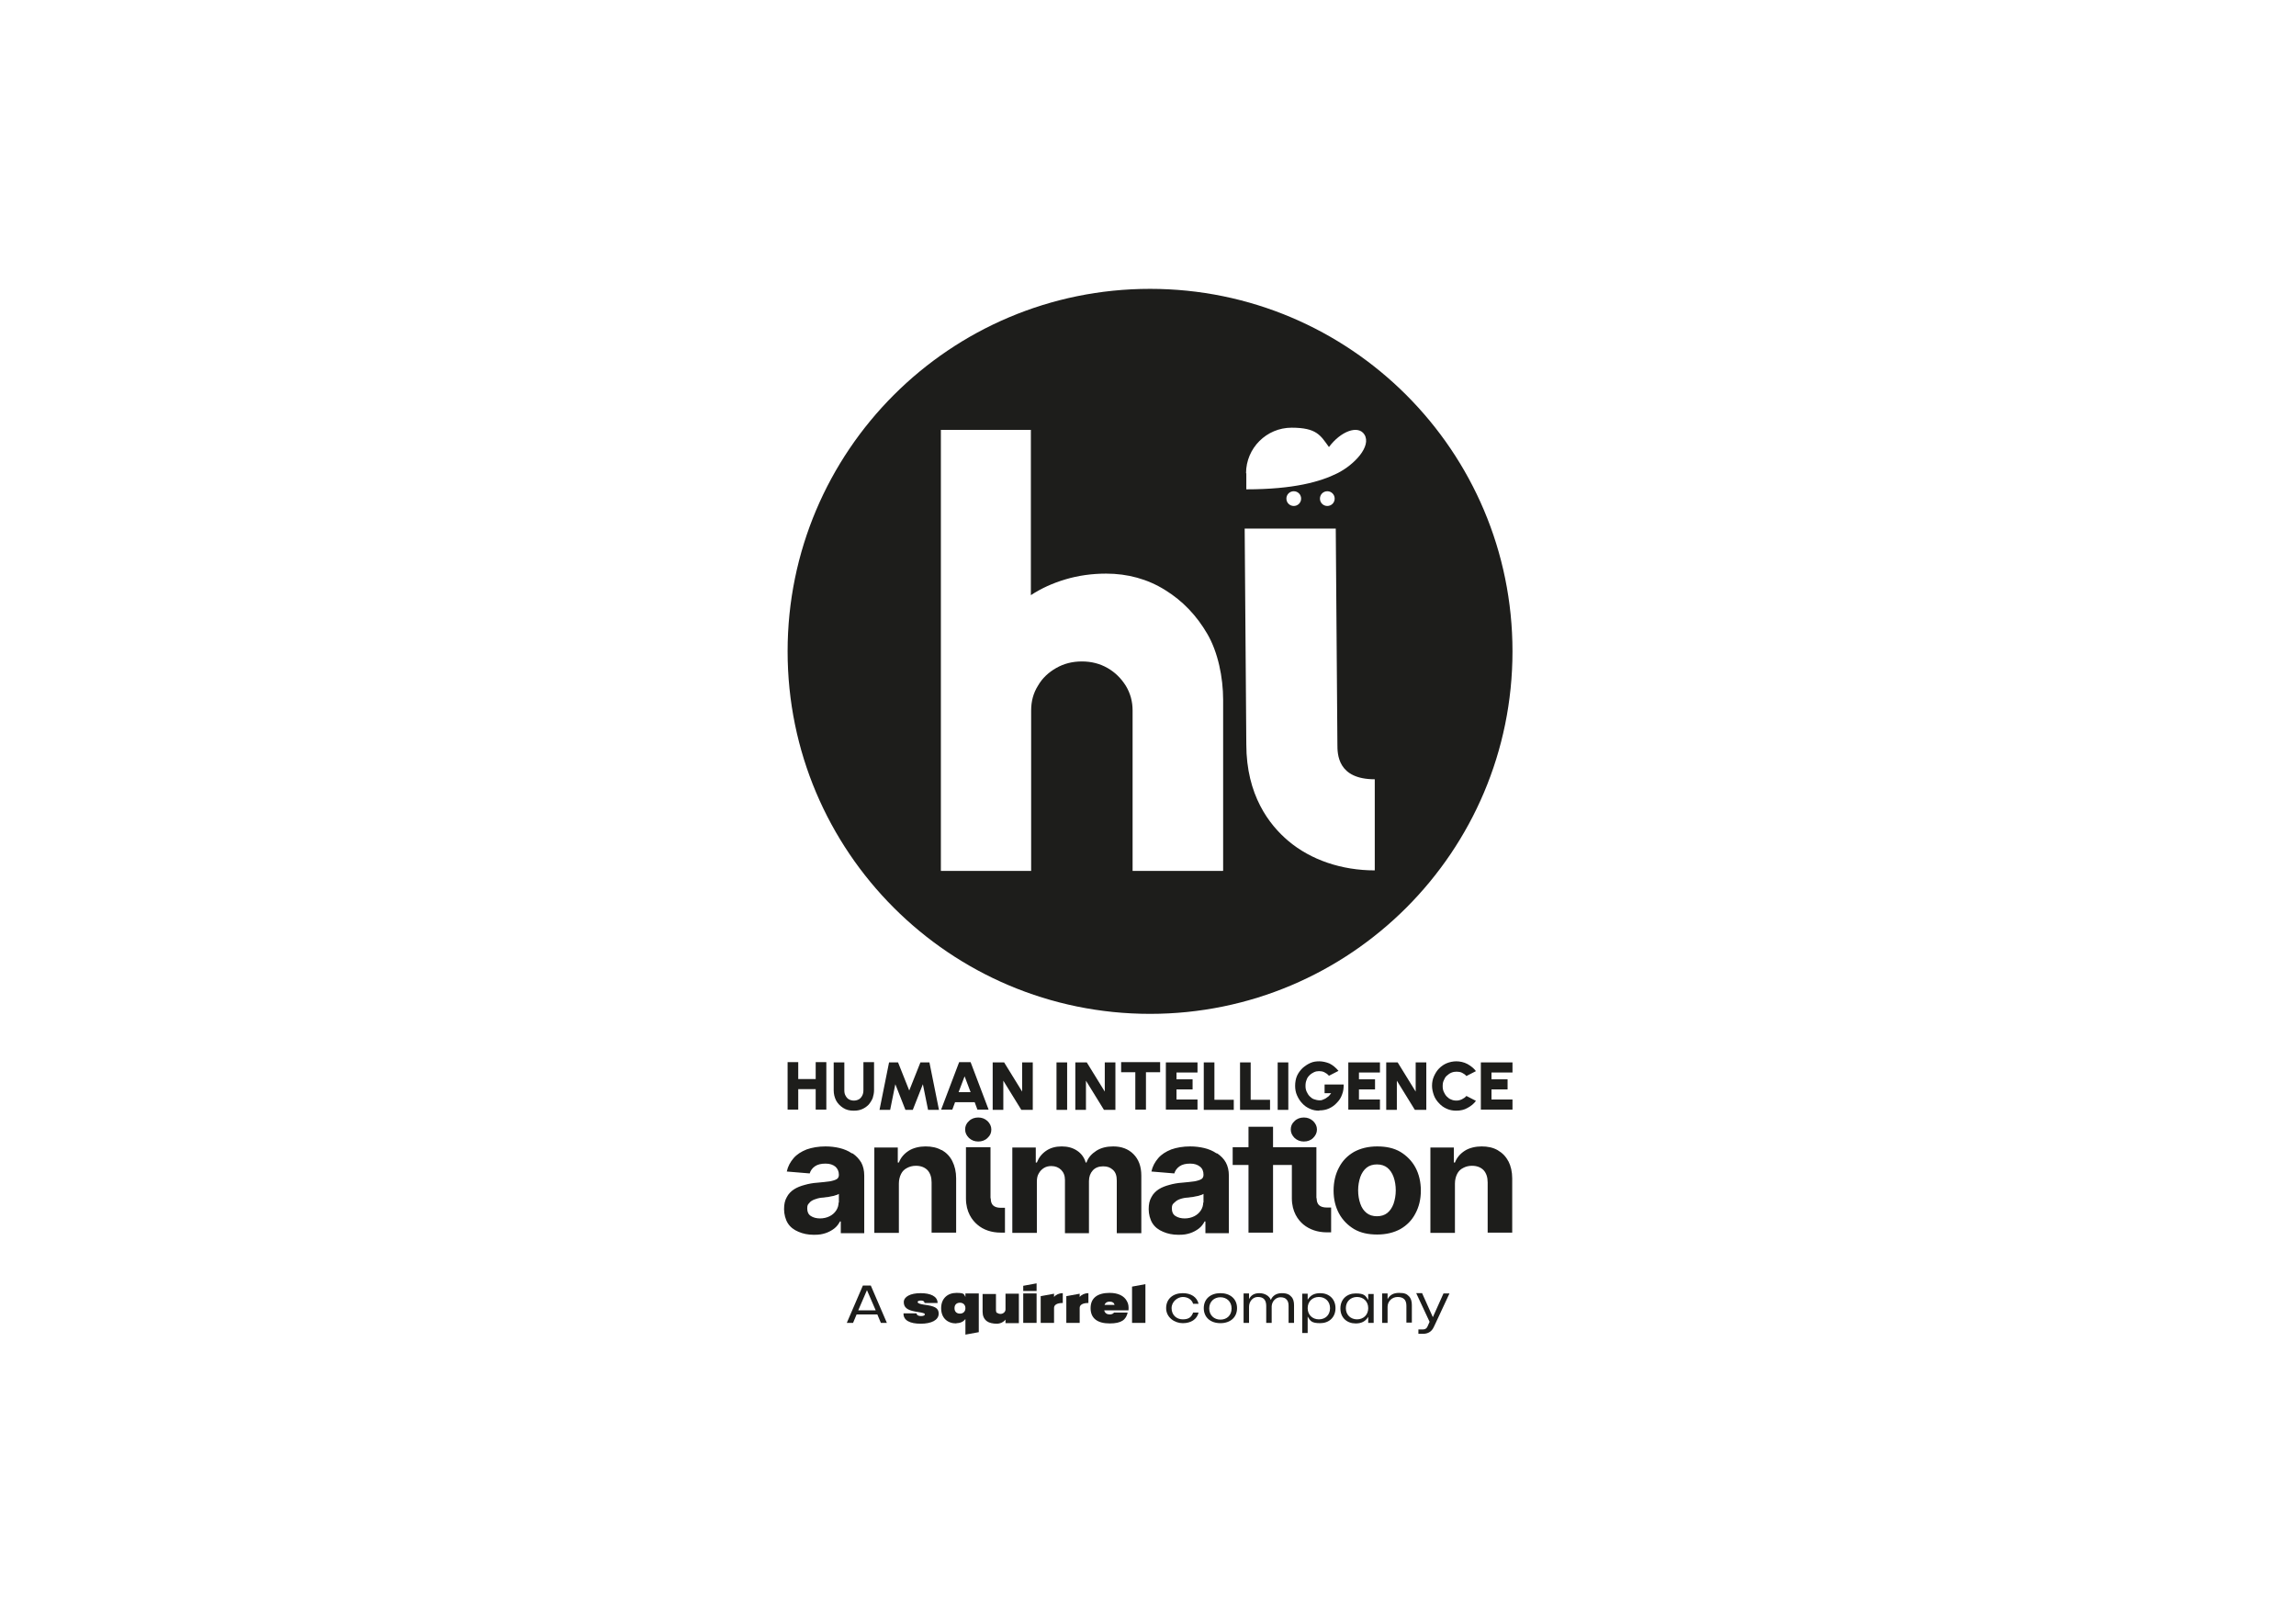 <?xml version="1.0" encoding="UTF-8"?>
<svg id="Capa_1" xmlns="http://www.w3.org/2000/svg" version="1.1" viewBox="0 0 841.9 595.3">
  <!-- Generator: Adobe Illustrator 29.5.1, SVG Export Plug-In . SVG Version: 2.1.0 Build 141)  -->
  <defs>
    <style>
      .st0 {
        fill: #1d1d1b;
      }
    </style>
  </defs>
  <g>
    <g>
      <path class="st0" d="M337.8,476.8c-.9,0-1.4.2-1.3.6,0,.4.9.7,2.2.9,4,.5,5.5,1.2,5.5,3.3,0,2.4-2.7,3.7-6.6,3.7-3.9,0-6.4-1.2-6.3-3.8h4.8c0,.6.6,1,1.6,1s1.5-.3,1.4-.7c0-.5-1.6-.6-3.7-1-2.6-.5-4-1.4-4-3.4s2.4-3.3,6.2-3.3c3.5,0,6.2,1.1,6.2,3.6h-4.8c0-.6-.5-.9-1.3-.9Z"/>
      <path class="st0" d="M350.7,485.2c-3.3,0-5.6-2-5.6-5.6s2.4-5.6,5.6-5.6,2.7.6,3.3,1.5v-1.3h4.9v14.2l-4.9.9v-5.7c-.7.9-1.8,1.5-3.3,1.5ZM352,481.6c1.1,0,2-.7,2-2,0-1.3-.9-2-2-2s-2,.6-2,2,.9,2,2,2Z"/>
      <path class="st0" d="M365.7,481.3c.3.3.7.4,1.2.4,1,0,1.8-.8,1.8-1.6v-5.8h4.9v10.8h-4.9v-1.3c-.6.8-1.8,1.5-3.2,1.5s-2.8-.3-3.6-.9c-1.1-.8-1.6-2-1.6-3.5v-6.5h4.9v5.8c0,.5.1,1,.4,1.2Z"/>
      <path class="st0" d="M380.1,485h-4.9v-10.8h4.9v10.8Z"/>
      <path class="st0" d="M386.5,479.4v5.6h-4.9v-9.8l4.9-.9v1.2c.6-.8,1.8-1.4,3.2-1.4v3.6c-2.3,0-3.2.8-3.2,1.8Z"/>
      <path class="st0" d="M395.9,479.4v5.6h-4.9v-9.8l4.9-.9v1.2c.6-.8,1.8-1.4,3.2-1.4v3.6c-2.3,0-3.2.8-3.2,1.8Z"/>
      <path class="st0" d="M420,485h-4.9v-13.3l4.9-.9v14.2Z"/>
      <path class="st0" d="M380.1,473.3h-4.9v-1.9l4.9-.9v2.8Z"/>
      <path class="st0" d="M413.2,477c-1-1.9-3.2-3-6.3-3-4.4,0-7,1.8-7,5.6s2.6,5.6,7,5.6,6-1.4,6.6-4h-5c-.3.5-1,.7-1.6.7-1,0-1.8-.5-2-1.5h8.9c.1-1.3,0-2.4-.6-3.4ZM408.7,478.4h-3.7c.3-.8.9-1.2,1.9-1.2s1.6.4,1.8,1.2h0Z"/>
    </g>
    <g>
      <path class="st0" d="M323,485l-1.3-3.1h-7.6l-1.3,3.1h-2.3l5.9-13.7h2.9l5.9,13.7h-2.3ZM321.1,480.4l-3.2-7.4-3.2,7.4h6.4Z"/>
      <path class="st0" d="M433.7,474.1c3,0,5.2,1.4,5.8,3.9h-2c-.5-1.6-2-2.5-3.8-2.5s-4.1,1.6-4.1,4.1,1.8,4.1,4.1,4.1,3.2-.9,3.8-2.5h2c-.6,2.5-2.8,3.9-5.8,3.9s-6.1-2.1-6.1-5.5,2.5-5.5,6.1-5.5Z"/>
      <path class="st0" d="M441.4,479.6c0-3.4,2.5-5.5,6.1-5.5s6.1,2.1,6.1,5.5-2.5,5.5-6.1,5.5-6.1-2.1-6.1-5.5ZM447.5,483.8c2.4,0,4.1-1.6,4.1-4.1s-1.8-4.1-4.1-4.1-4.1,1.6-4.1,4.1,1.8,4.1,4.1,4.1Z"/>
      <path class="st0" d="M461.2,475.5c-1.8,0-3.2,1.6-3.2,3.6v5.9h-2v-10.8h2v2.1c.7-1.5,2-2.2,3.8-2.2s3.6.9,4.2,2.5c.6-1.6,2.1-2.5,4-2.5s2.8.5,3.5,1.3c.7.7,1,1.8,1,3.1v6.5h-2v-6.2c0-1-.2-1.7-.6-2.2-.5-.7-1.3-1-2.4-1-1.6,0-3.1,1.4-3.2,3.3v6.1h-2v-6.2c0-2.1-.9-3.3-3-3.3Z"/>
      <path class="st0" d="M477.5,488.8v-14.5h2v2.2c1-1.6,2.4-2.4,4.6-2.4,3.2,0,5.6,2.1,5.6,5.5s-2.4,5.5-5.6,5.5-3.6-.8-4.6-2.4v6h-2ZM483.6,483.7c2.4,0,4.1-1.6,4.1-4.1s-1.8-4.1-4.1-4.1-4.1,1.6-4.1,4.1c0,2.5,1.8,4.1,4.1,4.1Z"/>
      <path class="st0" d="M503.7,474.2v10.8h-2v-2.2c-1,1.6-2.4,2.4-4.6,2.4-3.2,0-5.6-2.1-5.6-5.5s2.4-5.5,5.6-5.5,3.6.8,4.6,2.4v-2.2h2ZM497.6,483.7c2.3,0,4.1-1.6,4.1-4.1,0-2.5-1.8-4.1-4.1-4.1s-4.1,1.6-4.1,4.1,1.8,4.1,4.1,4.1Z"/>
      <path class="st0" d="M514.9,476.3c-.5-.5-1.3-.8-2.4-.8-2.1,0-3.7,1.6-3.7,3.6v5.9h-2v-10.8h2v2.1c.8-1.5,2.1-2.3,4.2-2.3s2.8.4,3.6,1.2,1.1,1.9,1.1,3.3v6.4h-2v-6.2c0-1.1-.3-2-.9-2.5Z"/>
      <path class="st0" d="M521.5,474.2l3.9,8.7,3.9-8.7h2.2l-4.9,10.5-.9,1.9c-.8,1.7-2.2,2.4-3.9,2.4h-1.7v-1.6h1.7c.8,0,1.4-.4,1.7-1.2l.7-1.6-4.9-10.5h2.2Z"/>
    </g>
  </g>
  <g>
    <path class="st0" d="M421.7,105.9c-73.4,0-132.9,59.5-132.9,132.9s59.5,132.9,132.9,132.9,132.9-59.5,132.9-132.9-59.5-132.9-132.9-132.9ZM456.9,173.5c0-9.2,7.5-16.7,16.7-16.7s10.6,2.8,13.7,7.1c4.3-5.8,10.7-8.2,13-4.6,2.7,4.3-3.7,11.1-9.9,14.2-6.2,3.1-16,5.9-33.4,5.9v-5.9ZM489.4,182.8c0,1.5-1.2,2.7-2.7,2.7s-2.7-1.2-2.7-2.7,1.2-2.7,2.7-2.7,2.7,1.2,2.7,2.7ZM477.1,182.8c0,1.5-1.2,2.7-2.7,2.7s-2.7-1.2-2.7-2.7,1.2-2.7,2.7-2.7,2.7,1.2,2.7,2.7ZM448.4,319.3h-33.1v-58.8c0-3.3-.8-6.3-2.5-9.1-1.7-2.7-3.9-4.9-6.7-6.5-2.8-1.6-5.9-2.4-9.4-2.4s-6.6.8-9.4,2.4c-2.8,1.6-5.1,3.7-6.7,6.5-1.7,2.7-2.5,5.7-2.5,9.1v58.8h-33.1v-161.7c-.1,0,33,0,33,0v60.6c3.8-2.5,8-4.4,12.7-5.8,4.7-1.4,9.7-2.1,14.9-2.1,7.9,0,15.2,2,21.6,6,6.5,4,11.6,9.4,15.5,16.1,3.9,6.7,5.8,15.9,5.8,24.2v62.6ZM504.1,319.1c-12.1,0-23.4-3.8-31.7-10.8-7-5.9-15.4-16.8-15.4-35.4l-.6-79.1h33.4l.6,79.1h0c0,3.5,0,12.8,13.7,12.8v33.4Z"/>
    <path class="st0" d="M312.3,422.8c-1.3-.9-2.8-1.5-4.4-1.9-1.7-.4-3.4-.6-5.2-.6-2.6,0-4.9.4-6.9,1.1-2,.8-3.6,1.8-4.8,3.2-1.2,1.4-2.1,3-2.5,4.9l8.4.7c.3-1,.9-1.9,1.9-2.6,1-.7,2.3-1,3.9-1s2.7.4,3.6,1.1c.8.7,1.3,1.7,1.3,3h0c0,.8-.3,1.3-.8,1.6-.5.3-1.4.6-2.5.8-1.2.2-2.7.3-4.6.5-1.6.1-3.2.4-4.6.8-1.5.4-2.8.9-3.9,1.6-1.1.7-2.1,1.7-2.7,2.9-.7,1.2-1,2.6-1,4.4s.5,3.8,1.4,5.2c.9,1.4,2.2,2.4,3.9,3.1,1.6.7,3.5,1.1,5.6,1.1s3-.2,4.3-.6c1.2-.4,2.3-1,3.2-1.7.9-.7,1.6-1.6,2.1-2.6h.3v4.3h8.6v-21.1c0-1.9-.4-3.5-1.1-4.8-.8-1.3-1.8-2.4-3.1-3.3ZM307.5,440.8c0,1.1-.3,2.1-.9,3-.6.9-1.4,1.6-2.4,2.1-1,.5-2.2.8-3.5.8s-2.5-.3-3.4-.9c-.9-.6-1.3-1.5-1.3-2.7s.2-1.5.7-2c.4-.6,1.1-1,1.8-1.3.8-.3,1.7-.6,2.8-.7.5,0,1-.1,1.7-.2.6,0,1.2-.2,1.8-.3.6-.1,1.2-.2,1.6-.4.5-.1.9-.3,1.2-.5v3.3ZM345.3,421.7c-1.7-1-3.7-1.4-5.9-1.4s-4.5.5-6.2,1.6c-1.7,1.1-2.9,2.5-3.6,4.3h-.4v-5.5h-8.6v31.3h9v-18.1c0-1.3.3-2.5.8-3.5.5-1,1.2-1.7,2.2-2.2.9-.5,2-.8,3.2-.8,1.8,0,3.2.5,4.3,1.6,1,1.1,1.5,2.6,1.5,4.5v18.4h9v-19.9c0-2.4-.5-4.5-1.4-6.3-.9-1.8-2.2-3.1-3.9-4.1ZM408.2,420.3c-2.4,0-4.5.5-6.2,1.6-1.7,1.1-3,2.5-3.6,4.3h-.3c-.5-1.8-1.6-3.3-3.1-4.3-1.6-1.1-3.5-1.6-5.7-1.6s-4.1.5-5.7,1.6c-1.6,1.1-2.7,2.5-3.4,4.3h-.4v-5.5h-8.6v31.3h9v-18.8c0-1.2.2-2.2.7-3,.5-.9,1.1-1.5,1.9-2s1.7-.7,2.7-.7c1.5,0,2.7.5,3.6,1.4.9.9,1.4,2.1,1.4,3.7v19.5h8.8v-19.1c0-1.6.5-2.9,1.4-3.9.9-1,2.2-1.5,3.8-1.5s2.6.4,3.6,1.3c1,.9,1.4,2.2,1.4,3.9v19.3h9v-21.1c0-3.4-1-6-2.9-7.9-1.9-1.9-4.4-2.8-7.4-2.8ZM446,422.8c-1.3-.9-2.8-1.5-4.4-1.9-1.7-.4-3.4-.6-5.2-.6-2.6,0-4.9.4-6.9,1.1-2,.8-3.6,1.8-4.8,3.2-1.2,1.4-2.1,3-2.5,4.9l8.4.7c.3-1,.9-1.9,1.9-2.6,1-.7,2.3-1,3.9-1s2.7.4,3.6,1.1,1.3,1.7,1.3,3h0c0,.8-.3,1.3-.8,1.6-.5.3-1.4.6-2.5.8-1.2.2-2.7.3-4.6.5-1.6.1-3.2.4-4.6.8-1.5.4-2.8.9-3.9,1.6-1.1.7-2.1,1.7-2.7,2.9-.7,1.2-1,2.6-1,4.4s.5,3.8,1.4,5.2c.9,1.4,2.2,2.4,3.9,3.1,1.6.7,3.5,1.1,5.6,1.1s3-.2,4.3-.6c1.2-.4,2.3-1,3.2-1.7.9-.7,1.6-1.6,2.1-2.6h.3v4.3h8.6v-21.1c0-1.9-.4-3.5-1.1-4.8-.7-1.3-1.8-2.4-3.1-3.3ZM441.2,440.8c0,1.1-.3,2.1-.9,3-.6.9-1.4,1.6-2.4,2.1-1,.5-2.2.8-3.5.8s-2.5-.3-3.4-.9c-.9-.6-1.3-1.5-1.3-2.7s.2-1.5.7-2,1.1-1,1.8-1.3,1.7-.6,2.8-.7c.5,0,1-.1,1.7-.2.6,0,1.2-.2,1.8-.3.6-.1,1.2-.2,1.6-.4.5-.1.9-.3,1.2-.5v3.3ZM478.1,418.5c1.3,0,2.5-.4,3.4-1.3s1.4-1.9,1.4-3.1-.5-2.2-1.4-3.1c-1-.9-2.1-1.3-3.4-1.3s-2.5.4-3.4,1.3c-1,.9-1.4,1.9-1.4,3.1s.5,2.2,1.4,3.1c1,.9,2.1,1.3,3.4,1.3ZM513.5,422.3c-2.4-1.4-5.2-2-8.5-2s-6.1.7-8.5,2c-2.4,1.4-4.2,3.2-5.5,5.7-1.3,2.4-2,5.3-2,8.5s.7,6,2,8.4c1.3,2.4,3.2,4.3,5.5,5.7,2.4,1.4,5.2,2,8.5,2s6.1-.7,8.5-2c2.4-1.4,4.2-3.2,5.5-5.7,1.3-2.4,2-5.2,2-8.4s-.7-6.1-2-8.5c-1.3-2.4-3.2-4.3-5.5-5.7ZM511,441.3c-.5,1.4-1.3,2.6-2.3,3.4-1,.8-2.3,1.2-3.8,1.2s-2.8-.4-3.8-1.2c-1-.8-1.8-1.9-2.3-3.4-.5-1.4-.8-3.1-.8-4.9s.3-3.4.8-4.9c.5-1.4,1.3-2.6,2.3-3.4,1-.8,2.3-1.2,3.8-1.2s2.8.4,3.8,1.2c1,.8,1.8,2,2.3,3.4.5,1.4.8,3.1.8,4.9s-.3,3.4-.8,4.9ZM553.1,425.8c-.9-1.8-2.2-3.1-3.9-4.1-1.7-1-3.7-1.4-5.9-1.4s-4.5.5-6.2,1.6c-1.7,1.1-2.9,2.5-3.6,4.3h-.4v-5.5h-8.6v31.3h9v-18.1c0-1.3.3-2.5.8-3.5.5-1,1.2-1.7,2.2-2.2.9-.5,2-.8,3.2-.8,1.8,0,3.2.5,4.3,1.6,1,1.1,1.5,2.6,1.5,4.5v18.4h9v-19.9c0-2.4-.5-4.5-1.4-6.3ZM482.7,439.4h0v-18.8h-15.9v-7.5h-9v7.5h-5.8v6.5h5.8v24.8h9v-24.8h6.9v12.2c0,5,2.3,8,4.2,9.6,2.3,1.9,5.3,2.9,8.6,2.9h1.6v-9.1h-1.6c-3.7,0-3.7-2.5-3.7-3.5ZM358.7,418.5c1.3,0,2.5-.4,3.4-1.3,1-.9,1.4-1.9,1.4-3.1s-.5-2.2-1.4-3.1c-1-.9-2.1-1.3-3.4-1.3s-2.5.4-3.4,1.3c-1,.9-1.4,1.9-1.4,3.1s.5,2.2,1.4,3.1c1,.9,2.1,1.3,3.4,1.3ZM363.2,439.4h0v-18.8h-9v18.8c0,5,2.3,8,4.2,9.6,2.2,1.9,5.2,2.9,8.5,2.9h0s1.6,0,1.6,0v-9.1h-1.5c-3.7,0-3.7-2.5-3.7-3.5Z"/>
    <g>
      <path class="st0" d="M299.1,389.4h3.9v17.4h-3.9v-7.5h-6.4v7.5h-3.9v-17.4h3.9v6.2h6.4v-6.2Z"/>
      <path class="st0" d="M313,407.2c-1.5,0-2.7-.3-3.8-1-1.1-.7-2-1.6-2.6-2.7-.6-1.2-.9-2.4-.9-3.8v-10.2h3.9v10.2c0,.7.1,1.4.4,1.9.3.6.7,1.1,1.2,1.4s1.2.5,1.9.5,1.4-.2,1.9-.5c.5-.3.9-.8,1.2-1.4.3-.6.4-1.2.4-2v-10.2h3.9v10.2c0,1.1-.2,2-.5,3-.4.9-.9,1.7-1.5,2.4-.7.7-1.4,1.2-2.3,1.6-.9.4-1.9.6-3,.6Z"/>
      <path class="st0" d="M322.5,406.9l3.5-17.4h3.3l4.1,10.3,4.1-10.3h3.3l3.5,17.4h-4l-1.9-9.4-3.7,9.4h-2.7l-3.7-9.4-1.9,9.4h-4Z"/>
      <path class="st0" d="M351.5,389.4h4.4l6.6,17.4h-4.1l-1-2.7h-7.2l-1,2.7h-4.1l6.6-17.4ZM351.5,400.4h4.4l-2.2-5.8-2.2,5.8Z"/>
      <path class="st0" d="M364,406.9v-17.4h4.2l6.6,10.7v-10.7h3.9v17.4h-4.2l-6.6-10.7v10.7h-3.9Z"/>
      <path class="st0" d="M387.4,406.9v-17.4h3.9v17.4h-3.9Z"/>
      <path class="st0" d="M394.3,406.9v-17.4h4.2l6.6,10.7v-10.7h3.9v17.4h-4.2l-6.6-10.7v10.7h-3.9Z"/>
      <path class="st0" d="M425.4,389.4v3.7h-5.2v13.7h-3.9v-13.7h-5.2v-3.7h14.3Z"/>
      <path class="st0" d="M427.5,406.9v-17.4h11.6v3.7h-7.7v2.5h5.9v3.7h-5.9v3.7h7.7v3.7h-11.6Z"/>
      <path class="st0" d="M441.4,406.9v-17.4h3.9v13.7h7.1v3.7h-11Z"/>
      <path class="st0" d="M454.7,406.9v-17.4h3.9v13.7h7.1v3.7h-11Z"/>
      <path class="st0" d="M468.5,406.9v-17.4h3.9v17.4h-3.9Z"/>
      <path class="st0" d="M483.8,407.2c-1.3,0-2.4-.2-3.5-.7-1.1-.5-2-1.1-2.8-2-.8-.8-1.4-1.8-1.9-2.9-.5-1.1-.7-2.3-.7-3.5s.2-2.6.7-3.7c.5-1.1,1.2-2,2-2.8.9-.8,1.8-1.4,2.9-1.9s2.2-.6,3.3-.6,2.5.3,3.7.8c1.2.6,2.3,1.5,3.3,2.7l-3.5,1.8c-.5-.6-1.1-1-1.7-1.3s-1.3-.4-1.9-.4-1.3.1-1.9.4-1.1.6-1.6,1.1-.9,1-1.1,1.7c-.3.7-.4,1.4-.4,2.2s.1,1.4.4,2.1c.3.6.6,1.2,1.1,1.7.5.5,1,.9,1.6,1.1s1.3.4,2,.4.8,0,1.2-.2.8-.3,1.1-.5.7-.5,1.1-.8c.3-.3.6-.7.9-1.1h-2.4v-3.2h7c0,1.3-.1,2.5-.6,3.7-.4,1.2-1.1,2.2-1.9,3-.8.9-1.8,1.6-2.9,2.1-1.1.5-2.3.7-3.6.7Z"/>
      <path class="st0" d="M494.4,406.9v-17.4h11.6v3.7h-7.7v2.5h5.9v3.7h-5.9v3.7h7.7v3.7h-11.6Z"/>
      <path class="st0" d="M508.3,406.9v-17.4h4.2l6.6,10.7v-10.7h3.9v17.4h-4.2l-6.6-10.7v10.7h-3.9Z"/>
      <path class="st0" d="M534,407.2c-1.2,0-2.4-.2-3.5-.7-1.1-.5-2-1.1-2.8-2-.8-.8-1.5-1.8-1.9-2.9s-.7-2.3-.7-3.5.2-2.4.7-3.5c.5-1.1,1.1-2.1,1.9-2.9.8-.8,1.8-1.5,2.8-1.9s2.2-.7,3.5-.7,2.8.3,4.1,1c1.2.7,2.3,1.5,3.1,2.6l-3.5,1.8c-.4-.5-1-.9-1.6-1.2s-1.3-.4-2-.4-1.3.1-2,.4-1.1.7-1.6,1.1-.8,1-1.1,1.7c-.3.6-.4,1.3-.4,2.1s.1,1.4.4,2.1c.3.6.6,1.2,1.1,1.7s1,.9,1.6,1.1c.6.3,1.3.4,2,.4s1.4-.2,2-.5,1.2-.7,1.6-1.2l3.5,1.8c-.8,1.1-1.8,1.9-3.1,2.6-1.2.7-2.6,1-4.1,1Z"/>
      <path class="st0" d="M543,406.9v-17.4h11.6v3.7h-7.7v2.5h5.9v3.7h-5.9v3.7h7.7v3.7h-11.6Z"/>
    </g>
  </g>
</svg>